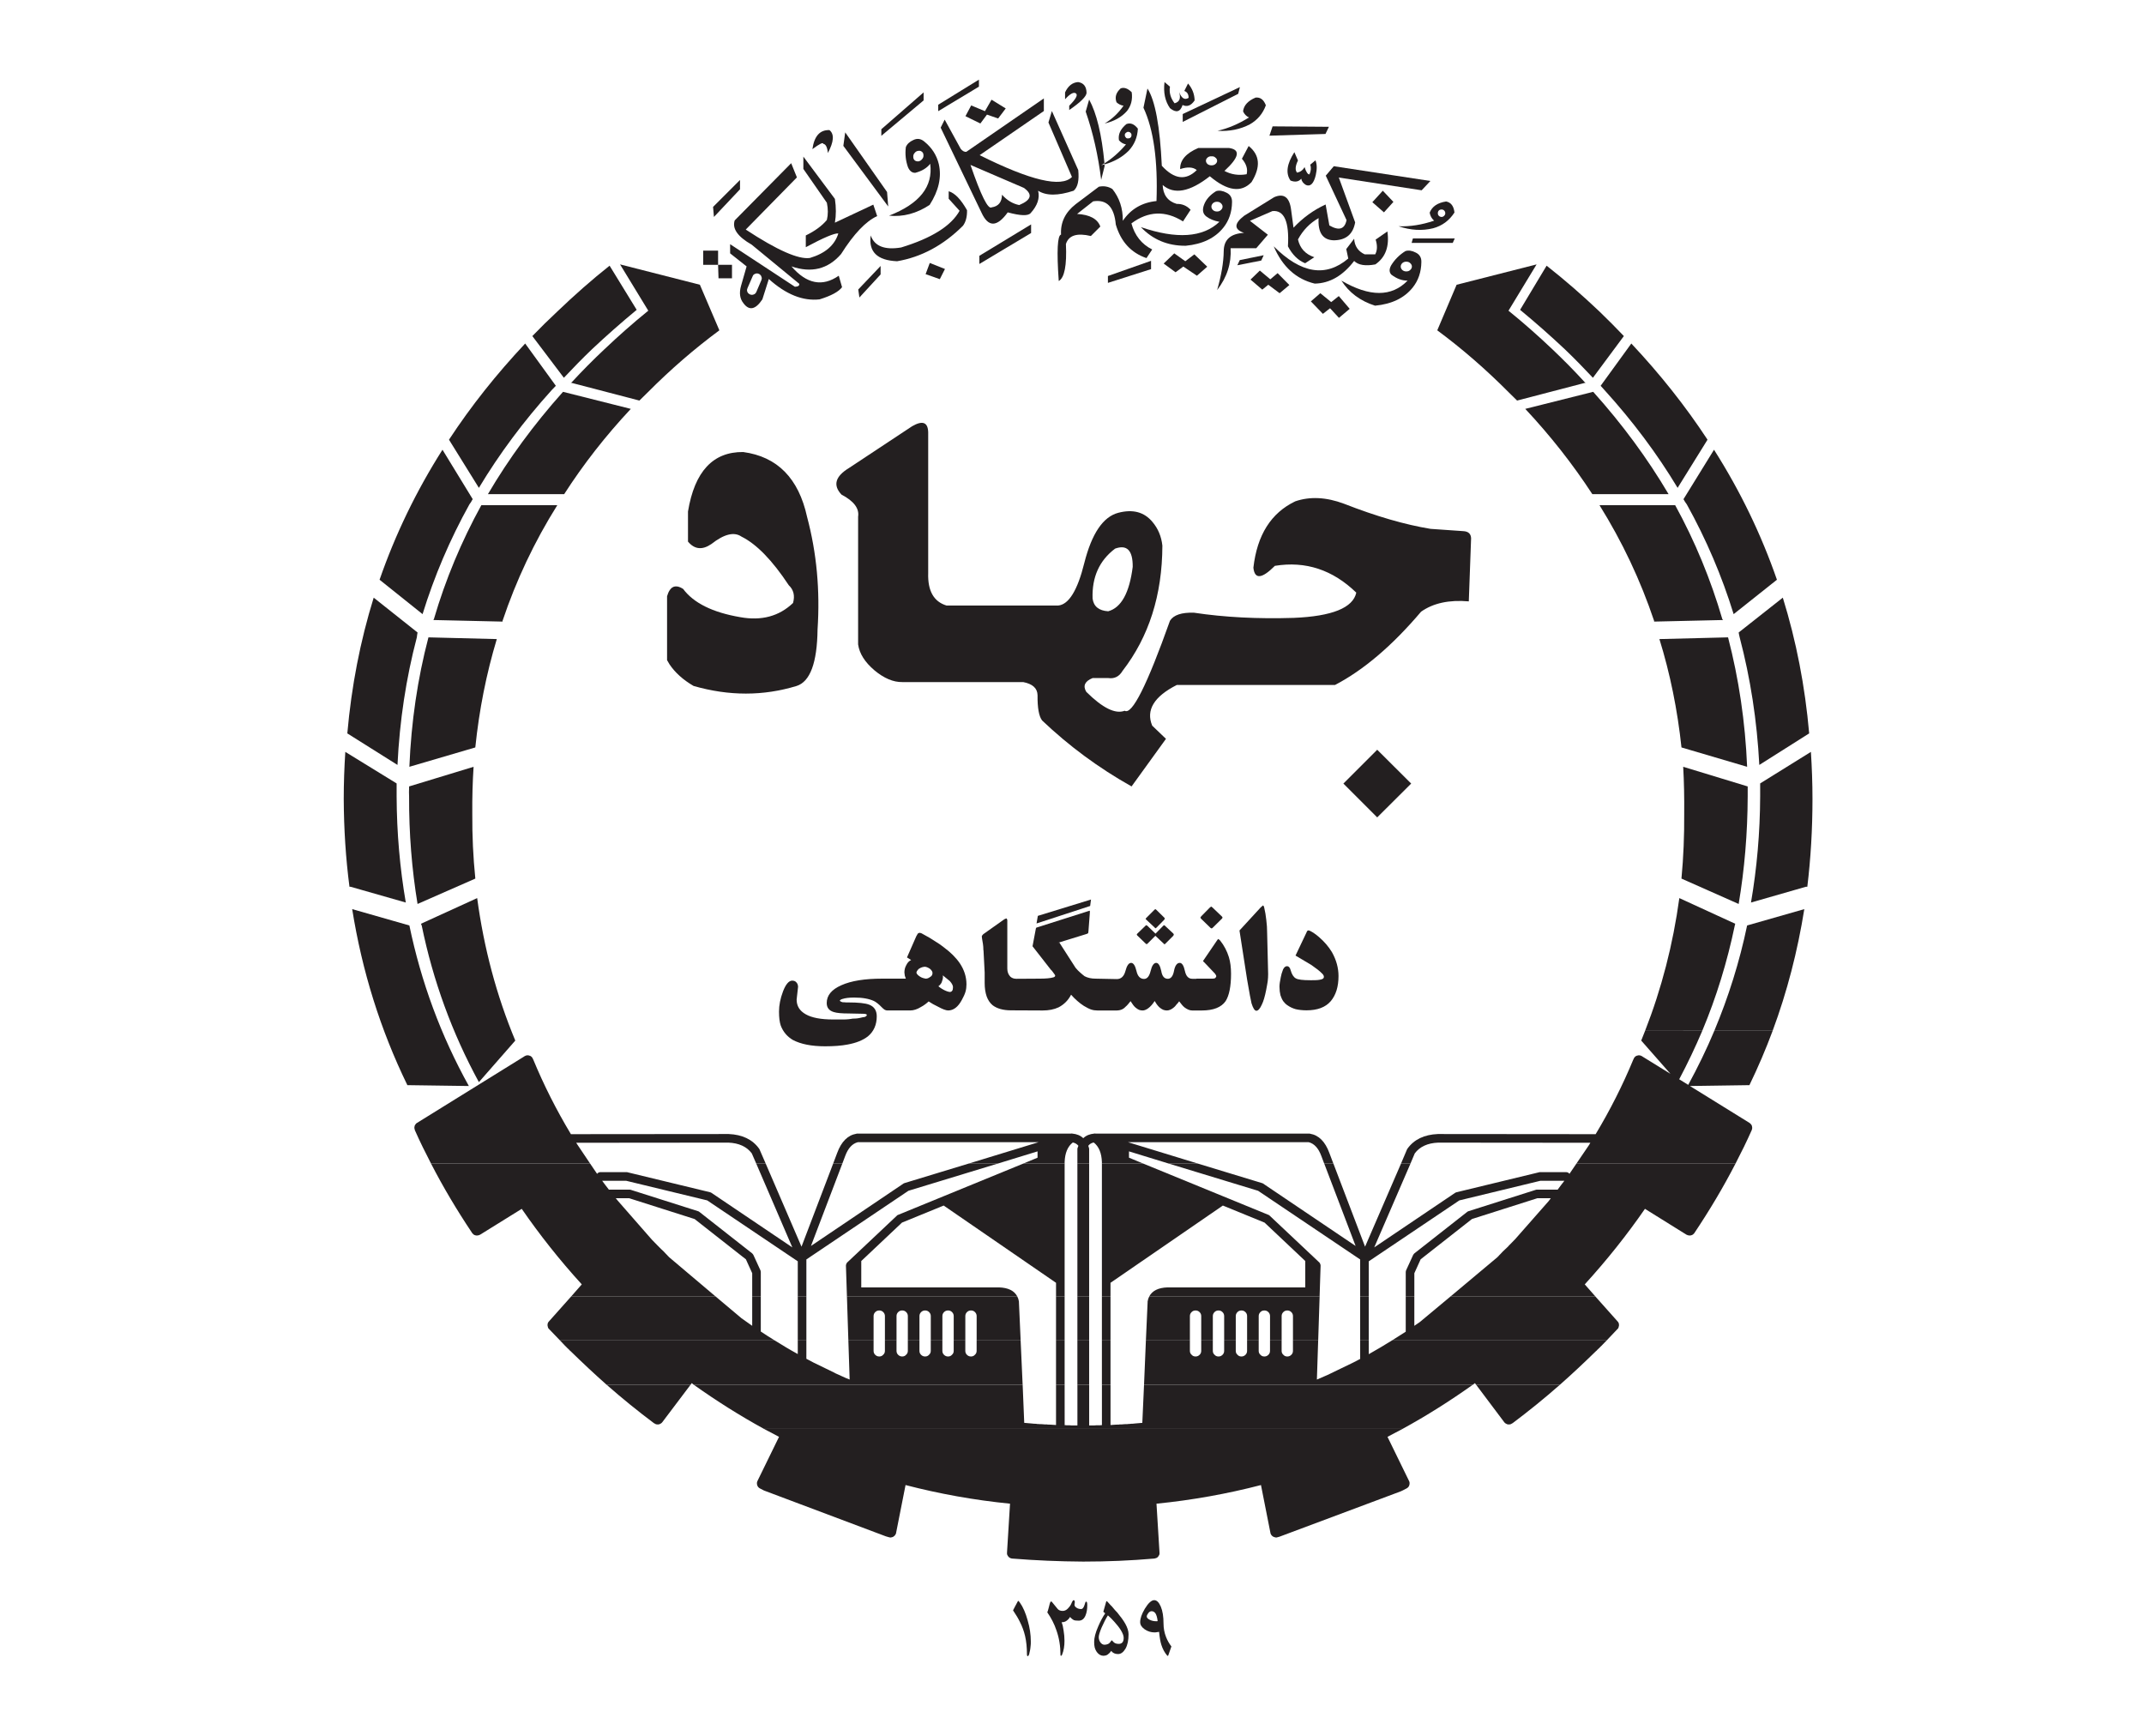 <?xml version="1.0" encoding="utf-8"?>
<!-- Generator: Adobe Illustrator 17.0.0, SVG Export Plug-In . SVG Version: 6.00 Build 0)  -->
<!DOCTYPE svg PUBLIC "-//W3C//DTD SVG 1.1//EN" "http://www.w3.org/Graphics/SVG/1.1/DTD/svg11.dtd">
<svg version="1.1" id="Layer_1" xmlns="http://www.w3.org/2000/svg" xmlns:xlink="http://www.w3.org/1999/xlink" x="0px" y="0px"
	 width="1190.551px" height="963.78px" viewBox="0 14.173 1190.551 963.78" enable-background="new 0 14.173 1190.551 963.78"
	 xml:space="preserve">
<g>
	<path fill-rule="evenodd" clip-rule="evenodd" fill="#231F20" d="M583.705,903.337c-0.159,0-0.318,0.159-0.478,0.398
		c-0.159,0.239-0.398,1.113-0.796,2.785c-0.396,1.592-0.717,2.546-0.874,2.865c2.148,3.105,3.9,6.447,5.092,10.029
		c1.513,4.298,2.229,8.834,2.229,13.608c0,0.318,0.08,0.478,0.318,0.478c0.239,0,0.398-0.159,0.557-0.556
		c0.478-1.115,0.795-2.309,1.033-3.662c0.239-1.352,0.318-2.705,0.318-4.138c0-1.83-0.159-3.739-0.478-5.57
		c-0.158-1.035-0.317-1.911-0.478-2.707c-0.237-0.715-0.396-1.432-0.635-1.989c1.033,0,1.989-0.239,2.705-0.796
		c0.717-0.478,1.433-1.194,1.99-2.148c0.715,0.876,1.432,1.432,2.068,1.75c0.637,0.239,1.592,0.318,2.785,0.318
		c1.672,0,2.946-0.955,3.742-2.944c0.637-1.513,0.954-3.422,0.954-5.731c0-0.715-0.08-1.193-0.159-1.432
		c-0.08-0.318-0.317-0.478-0.556-0.478s-0.478,0.716-0.876,2.068c-0.478,1.353-1.035,2.07-1.752,2.07
		c-1.035,0-1.989-0.239-2.705-0.796c-0.796-0.478-1.115-1.115-1.035-1.83c0.08-0.081,0.08-0.318,0.08-0.557l0.08-0.557
		c0-0.796-0.239-1.194-0.637-1.194c-0.237,0-0.556,0.318-0.874,0.955l-0.557,1.272c-0.478,0.955-1.115,1.752-1.83,2.468
		c-0.876,0.876-1.831,1.274-2.787,1.274c-1.193,0-2.148-0.318-2.785-1.035l-3.263-3.979
		C583.945,903.417,583.786,903.337,583.705,903.337z"/>
	<path fill-rule="evenodd" clip-rule="evenodd" fill="#231F20" d="M565.481,903.019c-0.159,0-0.398,0.318-0.637,0.876l-1.194,2.228
		c-0.557,1.035-0.955,1.752-1.115,2.15c1.672,2.466,2.946,4.615,3.82,6.446c1.274,2.468,2.229,5.094,2.866,7.799
		c0.717,3.103,1.035,6.447,1.035,10.107c0,0.717,0.158,1.115,0.478,1.115c0.237-0.08,0.476-0.398,0.715-0.954
		c0.159-0.557,0.318-1.194,0.398-1.752c0.159-0.557,0.239-1.194,0.318-1.83c0.08-0.559,0.159-1.115,0.159-1.513
		c0.08-0.398,0.08-1.115,0.08-2.15c0-3.74-0.557-7.64-1.75-11.699c-1.115-4.059-2.548-7.401-4.377-9.947
		C565.879,903.337,565.56,903.019,565.481,903.019z"/>
	<path fill-rule="evenodd" clip-rule="evenodd" fill="#231F20" d="M644.587,906.202c-1.035-2.387-2.229-3.581-3.661-3.581
		c-1.513,0-3.264,1.592-5.173,4.696c-0.876,1.511-1.592,2.944-1.99,4.138c-0.396,1.193-0.635,2.307-0.635,3.342
		c0,1.513,0.795,2.785,2.466,3.979c1.672,1.194,3.581,1.752,5.572,1.752c0.478,0,0.954-0.08,1.431-0.159
		c0.478-0.08,0.796-0.08,1.035-0.159c0.318,3.103,0.717,5.57,1.274,7.242c0.717,2.228,1.75,4.218,3.183,5.888
		c0.08,0.08,0.159,0.08,0.239,0.159c0.08,0.08,0.08,0.08,0.159,0.08c0.08,0,0.239-0.159,0.318-0.478l1.67-4.774
		c-1.272-1.672-2.228-3.342-2.944-5.173c-0.955-2.387-1.433-4.935-1.433-7.56C646.098,911.773,645.622,908.67,644.587,906.202z
		 M642.836,914.24l-0.398,0.08h-0.398c-1.272,0-2.466-0.239-3.581-0.796c-1.113-0.556-1.67-1.193-1.67-1.83
		c0-0.557,0.318-1.194,0.874-1.911c0.557-0.717,1.194-1.033,1.831-1.033c0.796,0,1.513,0.396,2.07,1.113
		C642.199,910.818,642.597,912.251,642.836,914.24z"/>
	<path fill-rule="evenodd" clip-rule="evenodd" fill="#231F20" d="M619.12,908.113c-0.717-0.876-1.272-1.513-1.75-2.07
		c-0.08,0-0.876-0.874-2.388-2.546c-0.239-0.239-0.398-0.318-0.478-0.318c-0.08,0-0.159,0.08-0.237,0.239l-1.592,5.65l1.035,0.876
		c-1.433,2.07-2.707,4.537-3.9,7.322c-1.513,3.424-2.229,6.288-2.229,8.516c0,1.194,0.08,2.229,0.318,3.185
		c0.239,0.874,0.637,1.67,1.115,2.387c1.035,1.433,2.309,2.148,3.74,2.148c0.717,0,1.433-0.159,2.07-0.478
		c0.715-0.476,1.511-1.193,2.228-2.228c0.876,1.194,2.15,1.752,3.82,1.752c1.592,0,2.944-1.035,4.138-3.025
		c1.115-1.989,1.672-4.696,1.672-7.958c0-1.75-0.637-3.74-1.831-5.888c-1.033-1.831-2.546-3.9-4.457-6.208
		C620.155,909.226,619.679,908.75,619.12,908.113z M615.22,911.057c1.354,1.194,2.546,2.387,3.581,3.581
		c1.513,1.672,2.705,3.183,3.581,4.616c1.035,1.672,1.592,3.103,1.592,4.298c0,1.115-0.239,1.989-0.717,2.546
		c-0.557,0.557-1.193,0.796-1.99,0.796c-0.715,0-1.352-0.08-1.909-0.318c-0.557-0.239-0.955-0.557-1.274-0.955
		c-0.396-0.478-0.635-0.715-0.715-0.715s-0.318,0.237-0.637,0.715c-0.478,0.717-0.955,1.115-1.513,1.354
		c-0.557,0.239-1.193,0.398-1.909,0.398c-0.876,0-1.672-0.478-2.309-1.353c-0.556-0.796-0.876-1.75-0.876-2.865
		c0-1.035,0.559-2.865,1.592-5.333C612.913,915.195,614.027,912.886,615.22,911.057z"/>
	<path fill-rule="evenodd" clip-rule="evenodd" fill="#231F20" d="M1006.458,457.823c0-8.834-0.318-17.589-0.876-26.184
		l-28.173,17.509c0,0.876,0,1.672,0,2.546c0,1.513,0,3.105,0,4.616c-0.078,20.294-1.83,39.951-5.092,58.972l30.48-8.753h0.796
		C1005.504,490.69,1006.458,474.455,1006.458,457.823z"/>
	<polygon fill-rule="evenodd" clip-rule="evenodd" fill="#231F20" points="736.03,88.551 737.939,84.57 706.663,84.331 
		704.913,89.505 	"/>
	<path fill-rule="evenodd" clip-rule="evenodd" fill="#231F20" d="M789.43,119.828l4.855-5.173l-53.639-8.197l-4.457,5.253
		l11.54,24.67c-1.033,5.094-4.218,6.049-9.549,2.946l-2.07-11.621c-6.764,3.103-12.654,7.403-17.826,12.893l-1.353-10.027
		c-0.874-6.925-4.059-9.232-9.39-6.925l-16.713,10.347c-5.651,4.376-5.651,7.56,0,9.47c-7.481,0.398-11.221,3.74-11.301,10.108
		c-0.08,6.366-1.353,13.608-3.661,21.646c5.492-7.083,7.958-14.802,7.481-23.238h14.247l6.446-7.481l-9.947-7.721l12.495-5.411
		c6.525-0.637,9.39,5.888,8.594,19.578c2.468,4.696,5.651,7.799,9.551,9.392l5.094-3.344c-4.935-1.67-7.958-4.933-9.073-9.868
		c2.787-5.173,6.607-9.073,11.46-11.858c-0.476,8.036,2.309,12.177,8.436,12.336c6.766-0.081,10.665-3.344,11.858-9.949
		l-9.071-24.909L789.43,119.828z"/>
	<polygon fill-rule="evenodd" clip-rule="evenodd" fill="#231F20" points="773.752,126.273 767.864,120.065 762.053,126.433 
		768.501,132.082 	"/>
	<path fill-rule="evenodd" clip-rule="evenodd" fill="#231F20" d="M763.646,155.402h-5.81c-3.661-1.672-5.65-4.616-5.888-8.675
		l-4.377,5.729l1.115,5.253c-12.495,10.584-26.264,8.357-41.385-6.764c4.855,11.38,12.495,18.224,22.761,20.691
		c8.357-0.159,15.6-4.377,21.887-12.575c2.307,2.309,6.286,2.946,11.778,1.911c5.651-3.9,7.879-9.949,6.685-18.304l-6.525,4.535
		C764.92,150.466,764.84,153.173,763.646,155.402z"/>
	<path fill-rule="evenodd" clip-rule="evenodd" fill="#231F20" d="M793.887,132.241c0.318,1.831,1.115,3.264,2.468,4.457
		c-6.766,2.309-13.371,3.342-19.737,3.103c6.605,2.229,13.051,2.627,19.18,1.115c5.014-1.353,8.993-4.296,11.858-8.753
		c-0.398-3.583-1.911-5.572-4.616-6.129C798.264,126.751,795.241,128.819,793.887,132.241z M798.424,132.561
		c0-0.557,0.159-1.115,0.557-1.513c0.398-0.398,0.955-0.557,1.511-0.557c0.559,0,1.035,0.159,1.433,0.557
		c0.4,0.396,0.637,0.955,0.637,1.513c0,0.556-0.239,1.033-0.637,1.432c-0.396,0.398-0.874,0.637-1.432,0.637
		s-1.115-0.239-1.513-0.637C798.583,133.595,798.424,133.117,798.424,132.561z"/>
	<polygon fill-rule="evenodd" clip-rule="evenodd" fill="#231F20" points="784.575,146.568 783.86,149.034 806.701,149.034 
		807.815,146.566 	"/>
	<path fill-rule="evenodd" clip-rule="evenodd" fill="#231F20" d="M780.437,153.571c-3.341,2.07-5.968,4.696-7.957,7.958
		c-1.115,2.07-1.115,3.74,0.078,5.094c3.025,2.307,6.049,3.422,9.073,3.342c-8.833,9.153-21.09,9.153-36.767,0
		c4.218,6.605,10.425,11.301,18.702,13.928c9.232-0.876,16.235-4.218,20.93-10.108c3.105-3.9,4.696-8.595,4.777-14.086
		c0.078-2.468-0.955-4.218-3.025-5.253C784.099,153.332,782.188,153.013,780.437,153.571z M780.914,159.461
		c0.876,0,1.592,0.239,2.15,0.796c0.637,0.556,0.955,1.193,0.955,1.909c0,0.717-0.318,1.353-0.955,1.911
		c-0.557,0.556-1.274,0.795-2.15,0.795c-0.874,0-1.591-0.239-2.228-0.795c-0.556-0.557-0.876-1.194-0.876-1.911
		c0-0.717,0.318-1.353,0.876-1.911C779.324,159.698,780.04,159.461,780.914,159.461z"/>
	<path fill-rule="evenodd" clip-rule="evenodd" fill="#231F20" d="M837.818,232.04c1.513,1.513,3.103,3.025,4.616,4.537
		l38.122-9.947l-0.478-0.159c-5.731-6.288-11.778-12.415-18.067-18.385c-7.879-7.481-15.997-14.643-24.351-21.409l15.598-25.705
		l-44.408,11.301l-10.743,25.307C811.876,207.767,825.086,219.227,837.818,232.04z"/>
	<polygon fill-rule="evenodd" clip-rule="evenodd" fill="#231F20" points="743.431,178.561 739.213,181.903 733.165,176.968 
		727.912,181.505 734.598,188.428 738.578,185.323 743.512,190.656 749.48,185.642 	"/>
	<path fill-rule="evenodd" clip-rule="evenodd" fill="#231F20" d="M794.365,307.807c-14.086-2.309-30.082-6.925-47.99-13.928
		c-9.947-3.74-19.02-4.138-27.138-1.353c-13.45,6.447-21.17,18.703-23.238,36.848c0.717,6.605,4.696,6.208,11.938-1.035
		c17.111-2.785,32.152,2.229,45.205,14.882c-1.831,8.436-13.45,13.132-34.7,14.008c-20.054,0.637-38.518-0.318-55.391-2.865
		c-6.923-0.239-11.38,1.272-13.371,4.457c-12.732,35.811-21.089,52.445-25.148,49.978c-5.173,1.989-12.256-1.511-21.329-10.505
		c-1.989-3.344-0.796-5.89,3.502-7.64l8.755-0.002c3.423,0.478,6.049-0.874,7.879-3.978c14.645-18.942,22.046-42.101,22.125-69.558
		c-0.557-5.094-2.387-9.471-5.492-13.132c-4.537-5.492-10.823-7.242-19.02-5.094c-8.436,2.229-14.723,11.541-18.861,27.934
		c-3.74,15.121-8.595,23.001-14.485,23.557h-61.996c-7.083-2.148-10.505-8.118-10.186-18.065v-78.153
		c-0.159-5.57-3.103-6.685-8.914-3.342l-35.017,23.16c-7.72,4.694-9.073,9.629-4.218,14.802c6.844,3.581,9.949,7.64,9.232,12.256
		v70.91c0.717,5.092,3.74,9.868,9.072,14.404c5.253,4.377,10.427,6.605,15.441,6.525h67.169c5.252,1.035,7.879,3.422,7.958,7.322
		c-0.08,7.083,0.796,11.778,2.546,14.008c14.804,14.086,31.356,26.342,49.661,36.608l19.1-26.422l-7.64-7.322
		c-3.581-8.595,0.955-16.156,13.689-22.603h87.861c15.837-8.277,31.754-21.805,47.751-40.666c6.764-4.775,15.598-6.686,26.501-5.731
		l1.274-35.017c-0.08-2.468-1.513-3.82-4.298-3.979L794.365,307.807z M615.379,353.567c-5.173-0.318-8.118-2.705-8.675-7.083
		c-0.398-11.86,3.74-21.09,12.495-27.697c6.605-2.387,9.868,0.955,9.79,10.108C627.158,343.379,622.621,351.577,615.379,353.567z"/>
	<path fill-rule="evenodd" clip-rule="evenodd" fill="#231F20" d="M868.935,208.087c5.412,5.172,10.586,10.505,15.598,15.837
		l17.191-23.16c-4.376-4.615-8.912-9.151-13.528-13.608c-9.551-9.073-19.34-17.589-29.367-25.468l-14.723,24.512
		C852.781,193.363,861.058,200.684,868.935,208.087z"/>
	<path fill-rule="evenodd" clip-rule="evenodd" fill="#231F20" d="M905.863,204.902l-17.032,23.477
		c0.717,0.796,1.433,1.592,2.15,2.389c15.678,17.269,29.206,35.335,40.588,54.276l16.554-26.66v-0.159
		C935.947,239.68,921.859,221.932,905.863,204.902z"/>
	<path fill-rule="evenodd" clip-rule="evenodd" fill="#231F20" d="M884.215,288.546h42.34
		c-11.699-19.817-25.627-38.757-41.862-56.824l-37.722,9.471C861.058,256.234,873.472,272.072,884.215,288.546z"/>
	<path fill-rule="evenodd" clip-rule="evenodd" fill="#231F20" d="M951.782,263.874l-16.95,27.457
		c0.239,0.478,0.557,0.955,0.876,1.513c0.318,0.398,0.637,0.876,0.955,1.353c10.823,19.498,19.498,39.792,26.023,60.961l24.035-19.1
		C977.967,310.829,966.347,286.796,951.782,263.874z"/>
	<path fill-rule="evenodd" clip-rule="evenodd" fill="#231F20" d="M930.216,294.675h-42.021
		c12.654,20.294,22.762,41.701,30.323,64.225v0.396l38.359-0.876l-0.476-0.478C949.953,335.898,941.278,314.808,930.216,294.675z"/>
	<polygon fill-rule="evenodd" clip-rule="evenodd" fill="#231F20" points="687.563,66.266 688.518,62.526 656.764,77.488 
		656.764,81.863 	"/>
	<path fill-rule="evenodd" clip-rule="evenodd" fill="#231F20" d="M676.103,86.8c6.605,0.398,12.575-0.796,17.906-3.581
		c4.298-2.467,7.242-5.968,8.914-10.584c-1.194-3.105-3.024-4.537-5.651-4.298c-4.216,1.75-6.605,4.298-7.003,7.64
		c0.637,1.511,1.752,2.705,3.264,3.422C687.802,82.98,681.993,85.446,676.103,86.8z"/>
	<path fill-rule="evenodd" clip-rule="evenodd" fill="#231F20" d="M622.303,63.243c-2.626,2.387-3.342,4.935-2.307,7.72
		c1.115,1.033,2.387,1.67,3.9,1.909c-2.944,4.218-6.446,7.481-10.505,9.869c5.252-1.194,9.39-3.502,12.414-6.923
		c2.309-2.946,3.185-6.368,2.627-10.427C626.284,63.241,624.214,62.526,622.303,63.243z"/>
	<path fill-rule="evenodd" clip-rule="evenodd" fill="#231F20" d="M631.854,85.605c-1.99-2.546-4.059-3.422-6.368-2.546
		c-3.342,2.785-4.694,5.731-4.138,8.993c1.035,1.193,2.309,1.989,3.901,2.307c-3.661,4.298-7.64,7.799-11.939,10.505l0.161,0.557
		c5.251-1.511,9.708-3.979,13.29-7.56C629.943,94.44,631.615,90.381,631.854,85.605z M624.612,88.788
		c0.159-0.478,0.476-0.874,0.954-1.113c0.398-0.318,0.876-0.398,1.353-0.239c0.478,0.08,0.876,0.398,1.194,0.874
		c0.239,0.398,0.239,0.876,0.159,1.353c-0.08,0.478-0.398,0.876-0.796,1.115c-0.478,0.239-0.955,0.318-1.513,0.239
		c-0.478-0.08-0.795-0.398-1.033-0.796C624.612,89.744,624.532,89.266,624.612,88.788z"/>
	<path fill-rule="evenodd" clip-rule="evenodd" fill="#231F20" d="M611.559,105.899c0.557-0.398,1.194-0.717,1.75-1.035
		c-1.511-16.076-4.376-27.855-8.514-35.415l-1.911,6.685c4.059,11.699,6.925,24.353,8.595,37.883l1.911-7.64
		c-0.08-0.318-0.08-0.637-0.08-0.955C612.754,105.579,612.117,105.74,611.559,105.899z"/>
	<path fill-rule="evenodd" clip-rule="evenodd" fill="#231F20" d="M637.185,63.322l-2.228,10.664
		c5.651,12.097,8.038,29.367,7.242,51.81c-8.038,0.796-14.325,4.457-18.702,10.982c0.08-6.923-1.909-12.813-5.81-17.667
		c-2.307-1.433-4.774-1.831-7.481-1.274l-12.891,9.708c-5.81,4.537-8.516,10.188-8.118,16.872c-1.99,0.398-2.467,8.993-1.274,25.786
		c3.185-1.831,4.536-8.675,3.979-20.533c1.513-4.855,6.129-6.288,13.849-4.457l5.251-5.253c-1.511-4.218-5.809-6.605-12.891-7.003
		l8.914-7.003c7.56-1.194,11.697,3.103,12.573,12.891c2.787,9.471,8.436,15.678,17.032,18.624l3.183-4.775
		c-5.888-2.946-9.708-7.799-11.54-14.485c9.312-6.923,18.863-7.242,28.651-1.113l4.218-6.447c-2.148-2.309-4.775-3.342-7.72-3.263
		c-5.013-1.513-7.56-5.014-7.799-10.505c6.288,5.49,15.043,3.9,26.184-4.855c9.708,8.197,17.428,9.312,23.159,3.263
		c5.173-8.357,4.696-15.041-1.592-20.055l-3.74,7.083c2.468,2.865,3.344,5.731,2.627,8.595c-4.537,0.796-8.595,0.159-12.336-1.831
		c8.197-7.56,9.073-11.778,2.626-12.734h-17.189c-6.844,2.946-10.188,6.845-10.028,11.699c4.138-1.353,7.242-1.113,9.232,0.557
		c-6.048,5.97-12.495,5.173-19.418-2.387C644.111,84.33,641.485,70.005,637.185,63.322z M670.531,105.263
		c-0.556-0.556-0.876-1.113-0.876-1.83c0.002-0.717,0.32-1.274,0.876-1.752c0.637-0.557,1.354-0.796,2.229-0.715
		c0.876-0.081,1.591,0.158,2.148,0.715c0.637,0.478,0.955,1.035,0.955,1.752c0,0.717-0.318,1.274-0.955,1.83
		c-0.556,0.478-1.272,0.717-2.148,0.717C671.885,105.979,671.168,105.74,670.531,105.263z"/>
	<path fill-rule="evenodd" clip-rule="evenodd" fill="#231F20" d="M660.027,68.494c-2.15,1.353-3.9,0.32-5.253-3.183
		c1.035,3.422,0.239,5.492-2.546,6.208c-2.229-2.946-3.103-5.97-2.548-9.232l-3.024-2.546c-0.717,5.809,0.318,10.584,3.024,14.484
		c3.423,2.785,5.731,2.15,7.005-1.75c2.466,1.193,4.696,0.398,6.685-2.548c-0.08-3.502-1.274-6.605-3.661-9.392l-2.07,4.138
		C659.23,65.231,660.027,66.505,660.027,68.494z"/>
	<polygon fill-rule="evenodd" clip-rule="evenodd" fill="#231F20" points="652.068,154.844 646.178,160.494 652.785,165.349 
		657.082,162.166 664.643,167.258 670.373,162.246 663.211,155.4 658.197,159.22 	"/>
	<polygon fill-rule="evenodd" clip-rule="evenodd" fill="#231F20" points="639.175,163.599 639.175,158.983 615.22,167.419 
		615.22,171.237 	"/>
	<path fill-rule="evenodd" clip-rule="evenodd" fill="#231F20" d="M633.524,140.281c6.607,6.923,14.883,10.425,24.91,10.345
		c9.232-0.876,16.235-4.218,20.931-10.106c3.103-3.9,4.696-8.595,4.775-14.087c0.08-2.467-0.955-4.218-3.025-5.252
		c-2.148-1.115-4.059-1.433-5.809-0.876c-3.342,2.068-5.572,4.535-6.685,7.481c-1.115,2.944-0.717,5.092,1.272,6.605
		c1.911,1.433,4.298,2.388,7.243,2.944C667.905,146.09,653.342,147.045,633.524,140.281z M675.784,126.194
		c0.876,0,1.592,0.239,2.148,0.796c0.637,0.556,0.955,1.194,0.955,1.909c0,0.717-0.318,1.353-0.955,1.911
		c-0.556,0.556-1.272,0.795-2.148,0.795s-1.592-0.239-2.229-0.795c-0.556-0.557-0.874-1.194-0.874-1.911
		c0-0.717,0.318-1.352,0.876-1.909C674.193,126.433,674.908,126.194,675.784,126.194z"/>
	<path fill-rule="evenodd" clip-rule="evenodd" fill="#231F20" d="M720.272,110.038c-1.194-1.353-1.035-3.661,0.478-6.764
		l-1.99-4.616c-4.218,6.525-4.935,11.778-2.148,15.758c2.626,1.033,4.615,0.637,5.968-1.035c0.239,1.432,1.115,2.626,2.627,3.502
		c2.466,1.035,4.298-0.796,5.411-5.412c0.796-3.422,0.717-6.207-0.159-8.277l-2.865,2.388c0.557,1.75,0.398,3.581-0.478,5.412
		c-0.874,0.078-1.83-1.274-2.705-4.059C723.535,108.605,722.103,109.64,720.272,110.038z"/>
	<polygon fill-rule="evenodd" clip-rule="evenodd" fill="#231F20" points="699.58,164.394 694.406,169.408 700.933,174.979 
		704.276,172.272 710.562,176.968 715.975,172.432 709.449,165.825 705.39,169.249 	"/>
	<polygon fill-rule="evenodd" clip-rule="evenodd" fill="#231F20" points="701.728,155.879 688.438,158.585 687.085,161.449 
		700.376,158.824 	"/>
	<polygon fill-rule="evenodd" clip-rule="evenodd" fill="#231F20" points="543.594,62.287 543.594,58.388 520.992,72.314 
		520.992,75.895 	"/>
	<polygon fill-rule="evenodd" clip-rule="evenodd" fill="#231F20" points="558.476,74.384 550.597,69.529 546.936,75.895 
		539.296,72.712 536.113,78.68 544.39,82.739 548.051,77.804 554.259,79.954 	"/>
	<path fill-rule="evenodd" clip-rule="evenodd" fill="#231F20" d="M591.424,65.47v3.82c2.866-3.183,4.935-4.218,6.127-3.183
		c1.035,0.954-0.239,3.183-3.82,6.764v2.387c6.368-4.376,9.551-7.56,9.63-9.549c-0.08-3.502-1.591-5.492-4.696-5.97
		C595.483,59.978,593.096,61.889,591.424,65.47z"/>
	<path fill-rule="evenodd" clip-rule="evenodd" fill="#231F20" d="M584.103,75.817l-1.911,6.366l13.052,30.241
		c-5.888,6.049-23,1.99-51.252-12.097l35.654-24.511v-7.005l-42.975,29.605c-1.035,0.239-2.148-0.318-3.183-1.591l-8.914-16.237
		l-2.228,4.457l22.681,47.193c3.74,8.197,8.595,8.118,14.563-0.158c7.084,1.909,11.302,2.068,12.734,0.396
		c3.74-4.138,5.173-8.277,4.138-12.414c4.457,2.865,11.064,2.865,19.737,0c2.309-1.99,3.105-5.81,2.548-11.462L584.103,75.817z
		 M556.407,122.294c-0.08,4.138-1.99,6.447-5.731,7.003c-1.989,1.353-5.888-6.446-11.778-23.557l29.606,12.734
		c5.094,3.581,4.218,6.764-2.548,9.551C562.375,127.308,559.192,125.398,556.407,122.294z"/>
	<polygon fill-rule="evenodd" clip-rule="evenodd" fill="#231F20" points="512.875,65.47 489.397,85.924 489.397,89.584 
		512.875,69.927 	"/>
	<path fill-rule="evenodd" clip-rule="evenodd" fill="#231F20" d="M521.311,105.263c-1.194-4.933-3.82-9.071-8.038-12.493
		c-1.911-1.592-3.9-1.911-6.049-0.876c-2.148,0.954-3.581,2.307-4.218,3.979c-0.478,3.9-0.08,7.56,1.194,11.142
		c0.955,2.148,2.307,3.183,4.059,3.103c3.661-0.955,6.446-2.626,8.277-5.014c1.67,12.654-5.89,22.205-22.84,28.81
		c7.72,0.796,15.28-1.193,22.522-5.968C521.231,120.144,522.983,112.586,521.311,105.263z M512.795,100.33
		c0.08,0.795-0.159,1.511-0.717,2.148c-0.557,0.717-1.194,1.115-1.99,1.274c-0.795,0.078-1.511-0.08-2.068-0.478
		c-0.557-0.478-0.876-1.115-0.876-1.911c-0.08-0.876,0.159-1.591,0.717-2.228c0.557-0.717,1.194-1.115,1.99-1.194
		c0.795-0.159,1.511,0,2.068,0.478C512.477,98.817,512.795,99.454,512.795,100.33z"/>
	<path fill-rule="evenodd" clip-rule="evenodd" fill="#231F20" d="M526.801,120.385v4.137l6.049,6.685
		c-4.696,8.436-15.519,15.202-32.471,20.374c-9.153,1.513-14.802-0.715-16.872-6.685c-1.272,9.073,3.581,13.847,14.645,14.325
		c13.449-2.307,25.705-8.833,36.608-19.737c1.513-2.068,2.309-4.933,2.229-8.594C533.567,124.84,530.223,121.339,526.801,120.385z"
		/>
	<polygon fill-rule="evenodd" clip-rule="evenodd" fill="#231F20" points="493.217,128.819 492.581,120.781 469.342,87.675 
		468.307,95.156 	"/>
	<polygon fill-rule="evenodd" clip-rule="evenodd" fill="#231F20" points="488.999,166.543 488.999,161.848 476.584,174.9 
		477.221,179.355 	"/>
	<polygon fill-rule="evenodd" clip-rule="evenodd" fill="#231F20" points="524.733,163.519 516.297,160.177 513.988,166.384 
		521.868,169.169 	"/>
	<path fill-rule="evenodd" clip-rule="evenodd" fill="#231F20" d="M487.089,134.152l-2.148-6.366l-21.329,10.027
		c0.717-4.138,0.717-8.516,0-13.212l-17.508-23.477v6.844l13.052,18.782c0.715,3.422,0.715,6.607,0,9.551
		c-2.707,3.263-6.607,6.127-11.699,8.595v6.525c9.947-5.333,15.997-7.879,18.065-7.64c-1.989,6.525-7.242,11.062-15.758,13.61
		c-6.286,0.954-18.224-4.298-35.654-15.758l28.412-28.969l-3.183-7.88l-31.356,31.754c-1.513,4.537,1.67,9.073,9.39,13.45
		l26.423,21.727c0.239,1.033-0.557,1.591-2.388,1.67l-35.972-23.637v5.094l9.153,7.242l-3.103,10.823
		c-1.115,3.979-0.637,7.162,1.353,9.629c3.183,4.298,6.685,3.583,10.505-2.148l3.581-11.301
		c9.551,8.595,18.941,12.336,28.173,11.301c6.446-1.99,10.586-4.218,12.495-6.764l-1.831-6.368
		c-9.071,6.286-17.826,4.616-26.262-5.173c11.062,3.82,20.294,1.513,27.536-6.844C474.118,144.018,480.804,137.014,487.089,134.152z
		 M421.353,166.225h0.08c0.398,0.239,0.796,0.478,1.033,0.876c0.161,0.159,0.239,0.398,0.318,0.637
		c0.159,0.318,0.239,0.715,0.239,1.113c-0.08,0.239-0.158,0.557-0.239,0.876l-2.785,6.527c-0.318,0.715-0.796,1.193-1.513,1.432
		c-0.635,0.239-1.272,0.239-1.909,0l-0.159-0.08c-0.717-0.318-1.194-0.796-1.431-1.433c-0.159-0.398-0.239-0.796-0.159-1.194
		c0.078-0.237,0.159-0.556,0.239-0.795l2.865-6.607c0.239-0.717,0.717-1.115,1.353-1.352
		C419.999,165.906,420.636,165.906,421.353,166.225z"/>
	<polygon fill-rule="evenodd" clip-rule="evenodd" fill="#231F20" points="572.563,143.544 572.563,138.768 543.833,156.196 
		543.833,160.733 	"/>
	<path fill-rule="evenodd" clip-rule="evenodd" fill="#231F20" d="M605.193,520.694v-0.717l-0.159-0.159l-29.527,9.392
		c-0.08,0-0.08,0.08-0.159,0.239c-0.08,0.08-0.159,0.239-0.159,0.396l-1.83,9.71l10.186,13.052c0.159,0.08,0.478,0.396,0.876,0.954
		c0.239,0.398,0.557,0.796,0.876,1.194c0.398,0.478,0.637,0.876,0.637,1.194c-0.08,0.396-0.398,0.717-1.035,0.876
		c-1.591,0.476-4.138,0.715-7.56,0.715l-12.973,0.08c-1.352,0-2.467-0.398-3.342-1.193c-1.115-1.194-1.67-2.627-1.67-4.457v-26.98
		c-0.159-0.556-0.318-0.874-0.557-0.874c-0.478,0.078-1.035,0.398-1.592,0.796l-11.221,7.957c-0.557,0.557-0.796,0.955-0.796,1.274
		l0.159,1.274c0.159,0.796,0.318,1.75,0.478,2.865c0.159,1.035,0.239,2.15,0.239,3.183c0,0.159,0,0.318,0.08,0.478l0.637,12.177
		c0,0.398,0,1.274,0,2.626c0,1.274,0,2.309,0,3.185c0,2.944,0.398,5.411,1.115,7.481c0.717,1.989,1.83,3.661,3.263,4.855
		c2.466,1.909,5.888,2.865,10.266,2.865l17.589,0.08c3.342,0,6.287-0.557,8.834-1.752c3.024-1.591,5.331-3.9,6.923-7.003
		c1.035,1.194,2.228,2.387,3.422,3.422c1.194,1.035,2.387,1.99,3.661,2.785c1.513,0.876,2.787,1.592,3.979,1.99
		c1.194,0.398,2.309,0.557,3.503,0.557h10.903c0.876,0,1.591-0.159,2.307-0.398c0.478-0.159,0.876-0.398,1.274-0.637
		s0.796-0.637,1.194-1.035c0.398-0.318,0.876-0.796,1.352-1.352c0.478-0.557,0.955-1.194,1.433-1.752
		c1.035,1.67,1.911,2.865,2.785,3.581c0.717,0.557,1.353,1.035,1.99,1.274c0.637,0.239,1.353,0.318,2.148,0.318
		c0.876-0.08,1.911-0.478,2.946-1.274c1.193-0.876,2.387-2.229,3.502-3.979c0.717,1.274,1.511,2.387,2.546,3.422
		c0.717,0.637,1.433,1.115,2.15,1.433c0.637,0.239,1.352,0.398,2.068,0.398c1.354,0,2.705-0.637,4.059-1.831
		c0.398-0.318,0.796-0.796,1.194-1.352c0.239-0.239,0.478-0.557,0.876-0.955c0.318-0.398,0.556-0.717,0.715-0.955
		c0.557,0.717,1.035,1.353,1.513,1.911c0.478,0.556,0.955,1.113,1.513,1.511c1.511,1.115,2.865,1.672,4.218,1.672h5.333
		c6.446,0,10.823-1.752,13.21-5.173c1.99-3.103,3.024-8.197,3.024-15.2c0.002-3.502-0.396-6.605-1.193-9.232
		c-1.035-3.342-2.627-6.446-4.855-9.232c-0.08-0.078-0.318-0.317-0.716-0.635l-0.239-0.239c-0.237,0.078-0.556,0.398-0.874,0.954
		l-7.64,11.223c0.08,0.078,0.08,0.158,0.08,0.317l0.398,0.318l6.127,6.447c0.479,0.635,0.717,1.113,0.717,1.511
		c-0.158,0.478-0.396,0.796-0.635,0.955c-0.318,0.239-0.876,0.318-1.672,0.318h-8.755v0.08H662.1c-2.148,0-3.502-1.433-4.138-4.377
		c-0.635-2.946-1.591-4.457-2.865-4.457c-1.513,0-2.626,1.511-3.183,4.457c-0.557,2.944-1.752,4.377-3.422,4.377
		c-1.99,0-3.183-1.433-3.661-4.377c-0.637-2.946-1.592-4.457-2.787-4.457c-1.352,0-2.387,1.511-3.103,4.457
		c-0.717,2.944-1.909,4.457-3.661,4.457c-2.148,0-3.581-1.513-4.218-4.457c-0.717-2.946-1.672-4.457-2.944-4.457
		c-1.354,0-2.387,1.511-3.183,4.537c-0.796,2.944-2.388,4.457-4.775,4.457l-11.858-0.239c-2.387,0-4.377-0.478-6.049-1.354
		c-0.715-0.557-1.511-1.194-2.387-1.989c-0.874-0.717-1.75-1.672-2.626-2.707l-8.993-14.008l-1.033,0.239l16.234-5.013l0.798-0.398
		l0.158-1.035l0.796-10.586L605.193,520.694z"/>
	<polygon fill-rule="evenodd" clip-rule="evenodd" fill="#231F20" points="605.828,513.612 576.304,522.683 575.587,526.901 
		605.352,517.191 	"/>
	<path fill-rule="evenodd" clip-rule="evenodd" fill="#231F20" d="M503.642,545.764l2.309,1.431
		c-1.194,0.557-2.07,1.513-2.707,2.866c-0.717,1.272-1.035,2.626-1.035,4.059l0.239,1.83l0.557,1.592h-13.13
		c-9.63,0-17.191,1.193-22.683,3.661c-5.411,2.387-8.118,5.65-8.118,9.868c0,2.546,1.274,4.218,3.9,5.014
		c1.672,0.557,4.537,0.796,8.595,0.796l7.642,0.159c1.431,0,2.148,0.239,2.148,0.715c-0.08,0.08-0.08,0.159-0.08,0.239
		c-0.159,0.239-0.318,0.398-0.557,0.557c-0.318,0.239-0.796,0.398-1.511,0.398c-1.274,0.318-2.309,0.557-3.025,0.637
		c-0.717,0.08-1.591,0.159-2.705,0.159c-0.557,0.08-1.274,0.239-2.148,0.318c-0.876,0.08-1.831,0.159-2.707,0.159
		c-0.158,0-0.398,0-0.795,0c-0.318,0-0.557,0-0.796,0h-4.377c-6.764,0-11.858-0.955-15.2-2.866
		c-3.422-1.909-5.094-4.615-5.094-8.197l0.796-7.083c0-0.398-0.08-0.795-0.239-1.352c-0.239-0.557-0.478-0.876-0.637-1.035
		c-0.557-0.717-1.353-1.035-2.387-1.035c-1.831,0-3.581,1.99-5.094,5.97c-1.511,3.979-2.228,7.72-2.228,11.221
		c0,3.263,0.318,5.809,0.955,7.72c1.352,3.581,3.659,6.207,6.764,8.038c4.377,2.307,10.345,3.502,17.906,3.502
		c4.855,0,8.993-0.318,12.336-0.955c4.855-0.874,8.595-2.387,11.38-4.537c3.264-2.705,4.935-6.446,4.935-11.142
		c0-3.183-1.353-5.333-4.138-6.446c-2.228-0.876-6.127-1.274-11.778-1.274c-1.033,0-1.67,0-2.068-0.08c-0.478,0-0.876,0-1.194-0.08
		c-0.557-0.159-0.955-0.398-1.353-0.717c0.08-0.398,0.557-0.795,1.433-1.033c1.672-0.557,3.82-0.796,6.525-0.796
		c2.388,0,4.457,0.159,6.208,0.478c1.83,0.318,3.342,0.796,4.615,1.352c0.24,0.08,0.559,0.318,1.035,0.557
		c0.398,0.239,0.796,0.557,1.194,0.876c0.398,0.318,0.717,0.637,1.115,0.955c0.318,0.318,0.717,0.717,1.115,1.113
		c0.635,0.637,1.193,1.115,1.67,1.433c0.478,0.239,0.955,0.398,1.353,0.398h12.893c1.83,0,3.82-0.637,5.888-1.909
		c0.876-0.478,1.672-0.955,2.388-1.513s1.352-1.035,1.909-1.592c1.513,1.035,3.263,1.99,5.094,2.866
		c2.626,1.432,4.537,2.148,5.729,2.148c3.025,0,5.572-1.99,7.64-5.888c0.876-1.592,1.592-3.105,1.99-4.457
		c0.398-1.353,0.557-2.787,0.557-4.138c0-4.218-1.274-8.118-3.74-11.78c-1.035-1.511-2.307-3.024-3.82-4.535
		c-1.354-1.353-3.103-2.865-5.253-4.457c-1.193-0.955-2.785-2.07-4.774-3.263c-1.911-1.274-3.901-2.468-6.049-3.581l-1.274-0.717
		l-1.033-0.318c-0.159,0-0.318,0.08-0.557,0.159c-0.239,0.08-0.398,0.159-0.478,0.239l-0.876,1.511L503.642,545.764z
		 M510.169,552.13c1.193-0.796,2.387-1.193,3.581-1.193c0.954,0.158,1.83,0.556,2.705,1.193c0.478,0.398,0.796,0.796,1.035,1.194
		c0.239,0.318,0.318,0.717,0.318,1.115c0,0.476-0.08,0.874-0.318,1.272c-0.239,0.398-0.637,0.717-1.194,1.035
		c-0.717,0.557-1.511,0.796-2.307,0.796c-0.398-0.08-0.796-0.159-1.354-0.318s-1.115-0.398-1.752-0.796
		c-1.352-0.876-1.989-1.67-1.989-2.307C508.975,553.563,509.453,552.847,510.169,552.13z M523.618,556.587l-0.08-0.876l3.9,3.183
		c1.194,1.353,1.752,2.468,1.752,3.342c0,0.955-0.159,1.672-0.478,2.07c-0.318,0.398-0.717,0.637-1.274,0.637
		c-0.795-0.08-1.83-0.398-3.103-1.035c-0.717-0.398-1.352-0.717-1.909-1.115c-0.398-0.237-0.796-0.635-1.353-1.033
		c0.398-0.239,0.717-0.557,1.035-0.955c0.318-0.318,0.557-0.717,0.796-1.194C523.381,558.417,523.618,557.383,523.618,556.587z"/>
	<path fill-rule="evenodd" clip-rule="evenodd" fill="#231F20" d="M678.888,523.639l-0.318-0.557l-5.331-5.092l-0.637-0.478
		l-0.717,0.476l-4.853,4.935l-0.478,0.717l0.398,0.637l5.253,5.094l0.637,0.317c0.159-0.08,0.318-0.159,0.476-0.318l5.253-5.173
		L678.888,523.639z"/>
	<path fill-rule="evenodd" clip-rule="evenodd" fill="#231F20" d="M701.172,517.034c-0.08,0.08-0.239,0.239-0.478,0.398
		c-0.239,0.159-0.478,0.398-0.717,0.637l-11.699,12.732l4.218,27.14c1.274,7.401,2.07,11.778,2.466,13.29
		c0.876,2.785,1.752,4.138,2.707,4.138s1.989-1.115,3.024-3.422c0.876-1.752,1.672-4.457,2.387-8.038
		c0.398-1.911,0.637-3.581,0.876-4.935c0.159-1.352,0.239-2.626,0.239-3.979l-0.557-22.681c0-2.546-0.158-5.014-0.476-7.401
		c-0.159-1.194-0.318-2.387-0.478-3.502c-0.239-1.115-0.478-2.309-0.717-3.502c-0.08-0.398-0.318-0.796-0.557-1.035L701.172,517.034
		z"/>
	<path fill-rule="evenodd" clip-rule="evenodd" fill="#231F20" d="M732.449,534.463c-1.831-1.592-3.502-2.707-4.935-3.424
		l-0.955-0.318l-0.478,0.239c-0.239,0.08-0.398,0.398-0.556,0.876l-6.129,12.893l8.834,5.251c2.626,1.831,4.616,3.344,5.81,4.616
		c0.717,0.637,1.113,1.274,1.113,1.99c0,0.717-0.557,1.193-1.67,1.432c-0.557,0.159-1.194,0.239-1.99,0.318
		c-0.795,0.08-1.83,0.08-3.024,0.08h-0.954c-4.06,0-6.766-0.317-7.958-1.033c-1.274-0.717-2.229-2.229-2.866-4.537
		c-0.398-1.513-1.113-2.229-1.989-2.229c-0.876,0-1.672,0.637-2.229,1.831c-0.237,0.557-0.476,1.274-0.795,2.307
		c-0.08,0.159-0.239,0.876-0.478,2.07c-0.478,2.228-0.717,3.979-0.717,5.172l0.159,2.627l0.398,2.148
		c0.398,1.194,0.876,2.309,1.513,3.263c0.717,0.955,1.511,1.752,2.387,2.309c1.353,0.955,2.865,1.67,4.537,2.148
		c1.752,0.398,3.74,0.637,6.048,0.637c6.049,0,10.506-1.67,13.45-5.094c2.866-3.422,4.298-8.038,4.298-13.927
		c0-4.457-1.194-8.914-3.661-13.291C737.783,539.794,735.395,537.009,732.449,534.463z"/>
	<path fill-rule="evenodd" clip-rule="evenodd" fill="#231F20" d="M641.562,518.943l-0.478,0.318l-4.535,4.537l-0.398,0.478
		l0.239,0.398l5.253,4.933l0.557-0.398l4.218-4.298c0.078,0,0.159-0.239,0.396-0.715l-0.158-0.398l-4.616-4.537L641.562,518.943z"/>
	<polygon fill-rule="evenodd" clip-rule="evenodd" fill="#231F20" points="637.027,528.096 636.549,527.857 636.151,528.096 
		631.535,532.553 631.217,533.03 631.455,533.508 636.151,538.043 636.708,538.441 637.266,538.043 641.564,533.745 
		646.657,538.521 647.215,538.043 651.512,533.745 651.831,533.108 651.592,532.551 646.817,528.094 646.498,527.855 
		646.02,528.094 641.645,532.551 	"/>
	<path fill-rule="evenodd" clip-rule="evenodd" fill="#231F20" d="M989.984,346.007l-24.512,19.339
		c0.159,0.874,0.318,1.83,0.557,2.705c5.97,22.681,9.63,46.24,10.904,70.83l27.694-17.508
		C1002.32,395.189,997.465,370.119,989.984,346.007z"/>
	<path fill-rule="evenodd" clip-rule="evenodd" fill="#231F20" d="M933.717,429.172l36.45,10.743
		c-1.035-24.91-4.616-48.864-10.586-71.865l-38.12,0.955C927.431,388.265,931.49,408.321,933.717,429.172z"/>
	<path fill-rule="evenodd" clip-rule="evenodd" fill="#231F20" d="M970.486,451.696c0-0.32,0-0.637,0-0.876l-35.813-10.904
		c0.478,8.516,0.637,17.191,0.557,26.025c0.08,12.177-0.398,24.194-1.513,35.893v0.159c10.586,4.694,21.17,9.39,31.754,14.086
		c3.264-19.339,4.935-39.235,5.014-59.768C970.486,454.798,970.486,453.207,970.486,451.696z"/>
	<polygon fill-rule="evenodd" clip-rule="evenodd" fill="#231F20" points="764.759,430.446 745.977,449.228 764.76,468.009 
		783.621,449.228 	"/>
	<polygon fill-rule="evenodd" clip-rule="evenodd" fill="#231F20" points="410.926,119.27 410.926,114.097 395.965,129.058 
		396.442,134.63 	"/>
	<rect x="390.474" y="153.332" fill-rule="evenodd" clip-rule="evenodd" fill="#231F20" width="8.275" height="7.879"/>
	<polygon fill-rule="evenodd" clip-rule="evenodd" fill="#231F20" points="398.749,161.211 398.988,168.691 406.471,168.691 
		406.471,161.211 	"/>
	<path fill-rule="evenodd" clip-rule="evenodd" fill="#231F20" d="M457.166,94.041c1.352,0.159,2.228,1.831,2.546,5.094
		c3.342-6.288,3.661-10.506,0.876-12.734c-5.333-0.159-8.436,3.342-9.471,10.584C455.096,94.041,457.086,93.008,457.166,94.041z"/>
	<path fill-rule="evenodd" clip-rule="evenodd" fill="#231F20" d="M335.639,208.087c-6.366,5.968-12.415,12.097-18.224,18.383
		l-0.478,0.159l38.12,9.947c1.513-1.511,3.025-3.024,4.616-4.537c12.734-12.812,26.025-24.273,39.792-34.46l-10.823-25.308
		l-44.329-11.301l15.678,25.707C351.636,193.442,343.518,200.605,335.639,208.087z"/>
	<path fill-rule="evenodd" clip-rule="evenodd" fill="#231F20" d="M308.66,228.38l-17.031-23.477
		c-15.996,17.032-30.083,34.778-42.259,53.322l0,0.159l16.554,26.66c11.38-18.942,24.83-37.007,40.429-54.278
		C307.068,229.97,307.864,229.176,308.66,228.38z"/>
	<path fill-rule="evenodd" clip-rule="evenodd" fill="#231F20" d="M313.117,223.924c5.014-5.333,10.186-10.665,15.598-15.837
		c7.879-7.403,16.156-14.724,24.831-21.887l-15.041-24.512c-9.949,7.879-19.578,16.395-29.049,25.468
		c-4.775,4.455-9.392,8.993-13.847,13.608L313.117,223.924z"/>
	<path fill-rule="evenodd" clip-rule="evenodd" fill="#231F20" d="M262.501,291.332l-16.792-27.458
		c-14.564,22.922-26.183,46.956-34.938,72.183l23.876,19.1c6.526-21.168,15.2-41.463,26.024-60.961
		c0.318-0.478,0.636-0.955,0.955-1.353C261.865,292.286,262.183,291.809,262.501,291.332z"/>
	<path fill-rule="evenodd" clip-rule="evenodd" fill="#231F20" d="M309.457,294.675h-42.18
		c-11.062,20.133-19.896,41.224-26.342,63.27l-0.319,0.478l38.439,0.874v-0.398C286.615,336.376,296.723,314.967,309.457,294.675z"
		/>
	<path fill-rule="evenodd" clip-rule="evenodd" fill="#231F20" d="M312.64,231.724c-16.156,18.065-30.083,37.006-41.702,56.822
		h42.339c10.584-16.474,22.92-32.312,37.007-47.353L312.64,231.724z"/>
	<path fill-rule="evenodd" clip-rule="evenodd" fill="#231F20" d="M382.038,298.176v16.713c3.661,4.376,7.958,4.774,12.971,1.352
		c7.083-5.57,12.654-6.923,16.713-4.138c8.357,4.138,17.111,13.132,26.264,26.98c2.705,2.546,3.502,5.809,2.387,9.868
		c-7.72,7.401-17.509,10.027-29.367,7.879c-15.36-2.627-25.864-7.879-31.675-15.678c-3.342-2.15-5.888-1.83-7.56,0.876
		c-0.557,0.874-0.955,1.909-1.352,3.183v35.495c0.398,0.717,0.874,1.513,1.352,2.307c3.025,4.537,7.481,8.595,13.371,12.017
		c19.657,5.651,38.678,5.651,57.222,0c7.481-2.387,11.38-12.812,11.619-31.356c1.432-21.727-0.478-42.498-5.81-62.473
		c-4.696-21.488-16.554-33.506-35.495-36.052C395.885,264.989,385.699,275.971,382.038,298.176z"/>
	<path fill-rule="evenodd" clip-rule="evenodd" fill="#231F20" d="M191.751,431.639c-0.557,8.595-0.876,17.35-0.876,26.184
		c0.08,16.633,1.114,32.869,3.184,48.706h0.637l30.64,8.753c-3.263-19.02-5.014-38.678-5.093-58.972c0-1.513,0-3.103,0-4.616
		c0-0.876,0-1.67,0-2.546L191.751,431.639z"/>
	<path fill-rule="evenodd" clip-rule="evenodd" fill="#231F20" d="M207.509,346.007c-7.481,24.114-12.336,49.182-14.644,75.366
		l27.855,17.508c1.194-24.592,4.775-48.149,10.744-70.83c0.079-0.876,0.239-1.83,0.398-2.705L207.509,346.007z"/>
	<path fill-rule="evenodd" clip-rule="evenodd" fill="#231F20" d="M275.871,369.006l-37.962-0.955
		c-6.048,23-9.55,46.955-10.585,71.865l36.609-10.745C266.083,408.319,270.062,388.265,275.871,369.006z"/>
	<path fill-rule="evenodd" clip-rule="evenodd" fill="#231F20" d="M262.263,465.941c-0.079-8.834,0.159-17.509,0.716-26.025
		l-35.813,10.904c0,0.239,0,0.556,0,0.874c-0.08,1.513-0.08,3.105,0,4.616c-0.08,20.533,1.512,40.429,4.695,59.768
		c10.665-4.696,21.329-9.392,32.073-14.086v-0.159C262.74,490.135,262.183,478.117,262.263,465.941z"/>
	<path fill-rule="evenodd" clip-rule="evenodd" fill="#231F20" d="M264.969,512.816l-31.197,14.245
		c0.079,0.318,0.239,0.637,0.398,0.955c6.287,30.64,16.872,59.688,31.754,86.986l20.214-23.079
		C275.713,566.932,268.709,540.591,264.969,512.816z"/>
	<path fill-rule="evenodd" clip-rule="evenodd" fill="#231F20" d="M226.211,616.674l34.142,0.478
		c-15.519-27.934-26.502-57.7-33.028-89.135l-31.754-9.073C201.062,553.404,211.249,585.954,226.211,616.674z"/>
	<path fill-rule="evenodd" clip-rule="evenodd" fill="#231F20" d="M1001.922,518.943l-31.754,9.073
		c-4.218,20.215-10.347,39.713-18.226,58.496l32.391-0.002C992.371,564.864,998.181,542.342,1001.922,518.943z"/>
	<path fill-rule="evenodd" clip-rule="evenodd" fill="#231F20" d="M963.322,528.016c0.081-0.318,0.161-0.637,0.239-0.955
		l-31.038-14.245c-3.502,25.705-9.868,50.297-19.02,73.696l31.754-0.002C953.137,567.729,959.105,548.231,963.322,528.016z"/>
	<path fill-rule="evenodd" clip-rule="evenodd" fill="#231F20" d="M911.275,600.359c-0.318-0.159-0.637-0.239-0.955-0.239
		c-0.318-0.08-0.637,0-0.955,0.08l-0.08,0.08c-0.159,0-0.317,0-0.478,0.08c-0.635,0.239-1.113,0.717-1.432,1.274l-0.159,0.239
		c0,0.078,0,0.158-0.08,0.239v0.078c-0.08,0.08-0.08,0.159-0.159,0.239c-5.888,14.247-12.893,28.093-20.931,41.464l-87.621-0.08
		c-7.56,0.318-13.212,3.024-16.872,8.118c-0.08,0.08-0.159,0.239-0.239,0.398l-3.342,7.879h5.253l2.387-5.651
		c2.787-3.74,7.164-5.729,12.973-5.968l84.519,0.078c-0.239,0.398-0.398,0.717-0.637,1.115l-7.083,10.427h88.339
		c3.183-6.129,6.207-12.256,8.993-18.544c0.08-0.239,0.159-0.557,0.239-0.796c0-0.08,0-0.08,0-0.159c0.08-0.398,0-0.715-0.08-1.113
		c-0.08-0.159-0.08-0.318-0.08-0.398c-0.08-0.159-0.159-0.318-0.239-0.478l-0.08-0.08c-0.239-0.398-0.637-0.796-1.035-1.035
		l-33.026-20.453l33.028-0.478c4.775-9.868,9.071-19.896,12.891-30.162h-32.39c-4.298,10.266-9.153,20.215-14.485,30.003
		l-5.013-3.103c4.696-8.834,8.912-17.748,12.813-26.899h-31.754c-0.717,1.83-1.433,3.581-2.15,5.411l16.235,18.465l-15.598-9.63
		l-0.078-0.08l-0.159-0.08c-0.08-0.08-0.239-0.159-0.398-0.159l-0.08-0.08L911.275,600.359z"/>
	<path fill-rule="evenodd" clip-rule="evenodd" fill="#231F20" d="M727.514,643.652c-0.159-0.08-0.318-0.08-0.478-0.08h-118.74
		c-0.239-0.08-0.398-0.08-0.637,0h-0.08c-2.467,0.239-4.457,1.035-6.049,2.546c-1.591-1.511-3.581-2.307-6.048-2.546h-0.08
		c-0.239-0.08-0.398-0.08-0.637,0h-118.74c-0.159,0-0.318,0-0.478,0.08c-4.774,0.796-8.355,4.377-10.664,10.664l-2.228,5.89h5.092
		l1.592-4.218c1.592-4.298,3.9-6.844,7.003-7.64h100.356l-38.757,11.858H554.1l22.046-6.766v3.502l-7.879,3.264h22.92v-0.796
		c0.159-5.014,1.67-8.675,4.536-10.904c1.272,0.239,2.307,0.876,3.103,1.831c-0.159,0.398-0.318,0.876-0.478,1.274
		c-0.08,0.237-0.08,0.398-0.08,0.635v7.96h6.525v-7.96c0.002-0.239,0.002-0.398-0.078-0.635c-0.159-0.4-0.318-0.876-0.398-1.274
		c0.717-0.955,1.75-1.592,3.024-1.831c2.865,2.229,4.377,5.89,4.536,10.903v0.796h22.92l-7.879-3.263v-3.502l22.046,6.764h16.156
		l-38.757-11.858h100.356c3.103,0.796,5.411,3.342,7.003,7.64l1.592,4.218h5.094l-2.229-5.89
		C735.874,648.028,732.293,644.447,727.514,643.652z"/>
	<path fill-rule="evenodd" clip-rule="evenodd" fill="#231F20" d="M701.172,671.189c-0.239-0.08-0.478-0.159-0.717-0.239
		l-35.335-10.743h-16.156l49.66,15.121l56.665,38.12v20.453h4.775v-19.418l50.298-33.823l45.045-10.904h13.29
		c-1.272,1.672-2.546,3.264-3.74,4.935h-11.619c-0.239,0-0.478,0.08-0.717,0.159l-37.085,11.778
		c-0.239,0.08-0.557,0.159-0.796,0.398l-29.286,23c-0.239,0.239-0.478,0.478-0.717,0.876l-3.979,8.675
		c-0.08,0.318-0.159,0.637-0.159,0.955v13.369h4.775v-12.813l3.503-7.72l28.49-22.363l36.291-11.54h7.482
		c-0.398,0.476-0.717,0.955-1.115,1.511l-18.622,21.17c-1.194,1.194-2.309,2.387-3.502,3.581c-0.08,0.08-0.159,0.159-0.239,0.239
		c-0.08,0.08-0.159,0.159-0.239,0.318c-0.398,0.398-0.876,0.796-1.354,1.274l-0.08,0.078c-0.478,0.478-0.954,0.955-1.511,1.433
		l-0.08,0.08c-0.398,0.398-0.796,0.876-1.194,1.274c-0.239,0.239-0.478,0.478-0.717,0.717l-0.318,0.398
		c-0.078,0.078-0.239,0.158-0.317,0.237v0.08c-0.08,0.08-0.08,0.08-0.159,0.159c-0.08,0-0.08,0.08-0.159,0.159l-25.944,21.727
		h80.221l-5.81-6.605c12.336-13.53,23.477-27.538,33.426-41.942l23,14.325c0.557,0.318,1.194,0.478,1.752,0.478
		c0.239,0,0.557,0,0.796-0.08c0.398-0.08,0.796-0.239,1.115-0.478l0.796-0.796c0.08-0.078,0.08-0.078,0.08-0.158
		c8.357-12.495,15.997-25.308,22.761-38.44h-88.339l-3.9,5.731c-0.078-0.08-0.078-0.159-0.158-0.239
		c-0.478-0.478-1.035-0.717-1.672-0.717h-14.484c-0.239,0-0.398,0-0.557,0.08l-45.76,11.062c-0.239,0.08-0.557,0.159-0.796,0.318
		l-44.966,30.321l20.135-46.556h-5.252l-19.976,46.158l-17.589-46.158h-5.094l17.43,45.76l-51.571-34.778L701.172,671.189z"/>
	<path fill-rule="evenodd" clip-rule="evenodd" fill="#231F20" d="M705.07,689.175c-0.158-0.239-0.396-0.398-0.715-0.478
		l-69.558-28.492h-22.92v73.695h4.775v-7.481l62.394-42.896l23.16,9.471l22.602,21.328v14.643h-76.481
		c-5.092,0.159-8.436,1.831-10.106,4.935h94.546l0.557-17.032c0-0.318-0.08-0.637-0.239-0.954c-0.08-0.398-0.318-0.637-0.557-0.876
		L705.07,689.175z"/>
	<path fill-rule="evenodd" clip-rule="evenodd" fill="#231F20" d="M292.744,600.12c-0.318,0-0.637,0.08-0.955,0.239l-0.079,0.08
		c-0.159,0-0.319,0.08-0.398,0.159c-0.079,0-0.079,0-0.079,0.08h-0.079l-0.08,0.08l-59.449,36.846
		c-0.478,0.239-0.796,0.637-1.035,1.035l-0.079,0.08c-0.079,0.159-0.159,0.318-0.239,0.478c0,0.08,0,0.239-0.079,0.398
		c-0.079,0.398-0.159,0.717-0.079,1.115c0,0.08,0,0.08,0.079,0.158c0,0.239,0.079,0.557,0.159,0.796
		c2.785,6.288,5.81,12.415,8.993,18.544h88.338l-7.003-10.427c-0.239-0.398-0.478-0.716-0.715-1.115l84.518-0.08
		c5.81,0.239,10.188,2.229,12.973,5.97l2.466,5.651h5.253l-3.422-7.88c-0.08-0.159-0.159-0.317-0.239-0.398
		c-3.661-5.092-9.312-7.799-16.872-8.116l-87.621,0.078c-8.038-13.369-15.043-27.218-20.931-41.463
		c-0.08-0.08-0.08-0.159-0.159-0.239v-0.08c-0.08-0.08-0.08-0.159-0.08-0.239l-0.159-0.239c-0.318-0.557-0.796-1.035-1.433-1.274
		c-0.159-0.078-0.318-0.078-0.398-0.078l-0.159-0.081C293.381,600.118,293.063,600.039,292.744,600.12z"/>
	<path fill-rule="evenodd" clip-rule="evenodd" fill="#231F20" d="M331.58,665.937l-3.9-5.731h-88.339
		c6.765,13.132,14.405,25.944,22.761,38.439c0,0.08,0,0.08,0.08,0.159l0.796,0.796c0.318,0.239,0.716,0.398,1.114,0.478
		c0.239,0.08,0.557,0.08,0.796,0.08c0.557,0,1.194-0.159,1.751-0.478l23.079-14.325c9.947,14.404,21.011,28.412,33.347,41.94
		l-5.81,6.605h79.983l-25.705-21.726c-0.08-0.08-0.081-0.159-0.161-0.159c-0.078-0.08-0.078-0.159-0.159-0.159v-0.08
		c-0.08-0.08-0.237-0.159-0.317-0.239l-0.318-0.398c-0.239-0.239-0.478-0.478-0.717-0.717c-0.398-0.398-0.796-0.874-1.194-1.272
		l-0.08-0.081c-0.557-0.476-1.035-0.954-1.511-1.432l-0.08-0.08c-0.478-0.478-0.876-0.876-1.274-1.274
		c-0.08-0.159-0.239-0.239-0.318-0.318c-0.08-0.08-0.159-0.159-0.239-0.239c-1.033-1.115-2.148-2.228-3.183-3.263l-18.941-21.646
		c-0.398-0.478-0.717-0.955-1.115-1.353h7.481l36.291,11.54l28.492,22.363l3.502,7.72v12.813h4.775V720.53
		c0-0.318-0.08-0.635-0.159-0.954l-3.979-8.675c-0.239-0.398-0.478-0.637-0.717-0.876l-29.286-23
		c-0.239-0.239-0.557-0.318-0.796-0.398l-37.087-11.778c-0.239-0.08-0.478-0.159-0.717-0.159h-11.619
		c-1.272-1.672-2.546-3.264-3.74-4.935h13.291l45.045,10.903L443,714.482v19.418h4.775v-20.453l56.665-38.122l49.66-15.121h-16.154
		l-35.335,10.743c-0.239,0.08-0.478,0.159-0.717,0.239l-51.571,34.778l17.428-45.76h-5.092l-17.589,46.158l-19.896-46.158h-5.251
		l20.055,46.556l-44.966-30.323c-0.239-0.158-0.557-0.237-0.796-0.318l-45.76-11.062c-0.159-0.08-0.318-0.08-0.557-0.08h-14.484
		c-0.637,0-1.194,0.239-1.672,0.717C331.663,665.775,331.663,665.854,331.58,665.937z"/>
	<path fill-rule="evenodd" clip-rule="evenodd" fill="#231F20" d="M498.708,688.698c-0.317,0.08-0.557,0.239-0.717,0.478
		l-27.457,25.864c-0.239,0.239-0.478,0.478-0.556,0.876c-0.159,0.318-0.239,0.637-0.239,0.955l0.556,17.031h94.548
		c-1.672-3.105-5.014-4.775-10.108-4.935h-76.481v-14.645l22.603-21.328l23.159-9.471l62.395,42.896v7.481h4.774v-73.695h-22.92
		L498.708,688.698z"/>
	<rect x="598.268" y="660.206" fill-rule="evenodd" clip-rule="evenodd" fill="#231F20" width="6.527" height="73.695"/>
	<path fill-rule="evenodd" clip-rule="evenodd" fill="#231F20" d="M785.371,733.902h-4.774v19.657
		c-2.548,1.67-5.094,3.263-7.642,4.853h119.219l5.968-6.287c0.159-0.159,0.318-0.318,0.398-0.398l0.08-0.239
		c0.08-0.08,0.08-0.239,0.159-0.318l0.239-1.035v-0.08c0.002-0.08,0-0.159,0-0.239c0.002-0.795-0.239-1.432-0.795-1.989
		l-12.415-13.928h-80.221l-17.191,14.326c-1.033,0.717-1.989,1.352-3.024,2.068L785.371,733.902z"/>
	<rect x="755.289" y="733.902" fill-rule="evenodd" clip-rule="evenodd" fill="#231F20" width="4.775" height="24.511"/>
	<rect x="611.878" y="733.902" fill-rule="evenodd" clip-rule="evenodd" fill="#231F20" width="4.775" height="24.511"/>
	<path fill-rule="evenodd" clip-rule="evenodd" fill="#231F20" d="M638.22,733.902c-0.478,0.874-0.795,1.83-0.955,2.865
		c0.002,0.08,0,0.239,0,0.398l-0.954,21.248h24.433v-13.528c0-0.876,0.318-1.592,0.954-2.229c0.557-0.557,1.274-0.874,2.15-0.874
		h0.08c0.876,0,1.592,0.317,2.15,0.874l0.08,0.08c0.557,0.557,0.876,1.274,0.876,2.15v13.528h6.446v-13.528
		c0-0.876,0.318-1.592,0.955-2.229c0.557-0.557,1.272-0.874,2.148-0.874l0.081-0.002c0.874,0,1.591,0.318,2.148,0.876l0.08,0.08
		c0.557,0.557,0.876,1.274,0.876,2.15v13.528h6.446v-13.53c0.002-0.874,0.32-1.591,0.955-2.228c0.557-0.557,1.274-0.876,2.15-0.876
		h0.08c0.876,0,1.591,0.318,2.148,0.876l0.08,0.08c0.557,0.557,0.876,1.274,0.876,2.148v13.53h6.447v-13.53
		c0-0.876,0.318-1.591,0.955-2.228c0.557-0.557,1.272-0.876,2.148-0.876h0.08c0.876,0,1.592,0.318,2.15,0.876l0.08,0.08
		c0.557,0.557,0.874,1.272,0.874,2.148v13.53h6.447v-13.53c0-0.876,0.318-1.591,0.955-2.228c0.557-0.557,1.274-0.876,2.15-0.876
		h0.078c0.876,0,1.592,0.318,2.15,0.876l0.08,0.078c0.557,0.557,0.876,1.274,0.876,2.15v13.53h14.008l0.796-24.512L638.22,733.902z"
		/>
	<path fill-rule="evenodd" clip-rule="evenodd" fill="#231F20" d="M711.677,758.413h-6.447v5.81
		c0.002,0.876-0.317,1.591-0.874,2.148c-0.637,0.637-1.353,0.955-2.229,0.955h-0.08c-0.874,0-1.591-0.318-2.148-0.955
		c-0.637-0.557-0.955-1.272-0.955-2.148v-5.81h-6.446v5.81c0,0.876-0.318,1.591-0.876,2.148c-0.635,0.637-1.352,0.955-2.228,0.955
		h-0.08c-0.876,0-1.592-0.318-2.148-0.955c-0.637-0.557-0.955-1.272-0.955-2.148v-5.81h-6.446v5.81c0,0.876-0.318,1.591-0.876,2.148
		c-0.637,0.637-1.354,0.955-2.229,0.955h-0.08c-0.874,0-1.591-0.318-2.148-0.955c-0.637-0.557-0.955-1.272-0.955-2.148v-5.81h-6.446
		v5.81c0,0.874-0.318,1.591-0.876,2.148c-0.637,0.637-1.352,0.955-2.228,0.955h-0.08c-0.876,0-1.592-0.318-2.148-0.955
		c-0.637-0.557-0.955-1.274-0.955-2.148v-5.81h-24.433l-1.035,24.592h182.568c0.398-0.318,0.795-0.637,1.193-0.876l0.637,0.876
		h46.558c6.766-5.97,13.45-12.256,20.055-18.702c0.08-0.08,0.239-0.161,0.318-0.239c0.159-0.159,0.318-0.318,0.478-0.557l0.08-0.08
		l0.239-0.159c0.159-0.239,0.318-0.398,0.557-0.557c0.08-0.08,0.159-0.159,0.239-0.239c0.398-0.398,0.717-0.796,1.115-1.115
		l2.865-2.944H772.961c-4.218,2.626-8.516,5.173-12.893,7.64l0.002-7.64h-4.775v10.266c-1.513,0.796-2.944,1.592-4.457,2.309
		l-13.688,6.605c-1.99,0.876-3.9,1.672-5.89,2.546l0.717-21.726H717.97v5.809c0,0.876-0.318,1.592-0.876,2.15
		c-0.635,0.637-1.352,0.954-2.228,0.954h-0.08c-0.876,0-1.592-0.317-2.15-0.954c-0.635-0.557-0.954-1.274-0.954-2.15v-5.809H711.677
		z"/>
	<rect x="611.878" y="758.413" fill-rule="evenodd" clip-rule="evenodd" fill="#231F20" width="4.775" height="24.592"/>
	<rect x="598.268" y="733.901" fill-rule="evenodd" clip-rule="evenodd" fill="#231F20" width="6.527" height="24.512"/>
	<rect x="586.41" y="733.902" fill-rule="evenodd" clip-rule="evenodd" fill="#231F20" width="4.775" height="24.511"/>
	<path fill-rule="evenodd" clip-rule="evenodd" fill="#231F20" d="M565.797,736.767c-0.158-1.035-0.476-1.99-0.954-2.866h-94.546
		l0.795,24.512H485.1v-13.528c0-0.876,0.318-1.592,0.876-2.15l0.08-0.08c0.557-0.557,1.274-0.876,2.148-0.876h0.08
		c0.876,0,1.592,0.318,2.15,0.876c0.637,0.637,0.955,1.353,0.955,2.229v13.528h6.446v-13.53c0-0.874,0.318-1.591,0.876-2.148
		l0.08-0.08c0.557-0.557,1.272-0.876,2.148-0.876h0.08c0.876,0,1.592,0.318,2.15,0.876c0.637,0.637,0.955,1.353,0.955,2.228v13.53
		h6.446v-13.53c0-0.876,0.318-1.591,0.876-2.148l0.08-0.08c0.557-0.557,1.274-0.876,2.148-0.876h0.081
		c0.874,0,1.591,0.318,2.148,0.876c0.637,0.637,0.955,1.352,0.955,2.228v13.53h6.446v-13.53c0-0.876,0.318-1.591,0.876-2.148
		l0.08-0.08c0.557-0.557,1.274-0.876,2.15-0.876h0.08c0.874,0,1.591,0.318,2.148,0.876c0.637,0.635,0.955,1.352,0.955,2.228v13.53
		h6.446v-13.53c0.002-0.876,0.318-1.592,0.876-2.15l0.08-0.078c0.557-0.557,1.274-0.876,2.15-0.876h0.08
		c0.876,0,1.591,0.318,2.148,0.876c0.637,0.635,0.955,1.352,0.955,2.228v13.528h24.433l-0.955-21.248
		C565.801,737.004,565.801,736.845,565.797,736.767z"/>
	<path fill-rule="evenodd" clip-rule="evenodd" fill="#231F20" d="M422.466,733.902h-4.774v16.393
		c-1.99-1.352-3.979-2.785-5.97-4.218l-14.484-12.175h-79.983l-12.415,13.927c-0.557,0.557-0.796,1.194-0.796,1.989
		c0,0.08,0,0.161,0,0.239v0.08l0.239,1.035c0.08,0.08,0.08,0.239,0.159,0.318l0.08,0.239c0.08,0.08,0.239,0.239,0.398,0.398
		l6.049,6.287h119.218c-2.627-1.592-5.173-3.263-7.72-4.935L422.466,733.902z"/>
	<rect x="442.999" y="733.902" fill-rule="evenodd" clip-rule="evenodd" fill="#231F20" width="4.775" height="24.511"/>
	<path fill-rule="evenodd" clip-rule="evenodd" fill="#231F20" d="M447.774,758.413h-4.775v7.562
		c-4.376-2.388-8.594-4.935-12.812-7.562H310.969l2.785,2.946c0.398,0.317,0.717,0.715,1.115,1.113
		c0.08,0.08,0.159,0.159,0.239,0.239c0.239,0.159,0.398,0.318,0.556,0.557l0.239,0.159l0.081,0.08
		c0.158,0.239,0.317,0.398,0.476,0.557c0.08,0.078,0.239,0.159,0.318,0.239c6.605,6.446,13.291,12.732,20.055,18.702h46.638
		l0.635-0.876c0.398,0.239,0.717,0.557,1.115,0.876h182.646l-1.113-24.592h-24.433v5.809c0,0.876-0.318,1.592-0.955,2.15
		c-0.556,0.637-1.272,0.955-2.148,0.955h-0.08c-0.876-0.002-1.592-0.318-2.229-0.955c-0.556-0.557-0.874-1.274-0.874-2.15v-5.809
		h-6.447v5.809c0.002,0.876-0.318,1.592-0.954,2.15c-0.557,0.637-1.274,0.955-2.15,0.955l-0.08-0.002
		c-0.874,0-1.591-0.317-2.228-0.954c-0.557-0.557-0.876-1.274-0.876-2.15v-5.809h-6.446v5.809c0,0.876-0.318,1.592-0.955,2.15
		c-0.557,0.637-1.272,0.954-2.148,0.954h-0.08c-0.876,0-1.592-0.317-2.229-0.954c-0.556-0.557-0.874-1.274-0.874-2.15v-5.809h-6.446
		v5.809c0,0.876-0.32,1.592-0.955,2.15c-0.557,0.637-1.274,0.954-2.15,0.954h-0.08c-0.874,0-1.591-0.317-2.228-0.954
		c-0.557-0.557-0.876-1.274-0.876-2.15v-5.809h-6.446v5.809c0,0.876-0.318,1.592-0.955,2.15c-0.557,0.637-1.272,0.954-2.148,0.954
		h-0.08c-0.876,0-1.592-0.317-2.229-0.954c-0.557-0.557-0.874-1.274-0.874-2.15v-5.809h-14.008l0.717,21.726
		c-0.637-0.239-1.274-0.557-1.99-0.796l-5.809-2.626c-0.239-0.159-0.478-0.318-0.717-0.398l-11.619-5.65
		c-1.352-0.717-2.626-1.353-3.9-2.07L447.774,758.413z"/>
	<rect x="586.41" y="758.413" fill-rule="evenodd" clip-rule="evenodd" fill="#231F20" width="4.775" height="24.592"/>
	<path fill-rule="evenodd" clip-rule="evenodd" fill="#231F20" d="M591.185,783.005h-4.775v22.363c-0.08,0-0.08,0-0.08,0
		c-0.078-0.078-0.159-0.078-0.237,0c-0.08,0-0.239,0-0.318,0c-0.08-0.078-0.159-0.078-0.239-0.078h-0.478
		c-1.035-0.08-2.148-0.161-3.183-0.161h-0.08c-0.239-0.078-0.478-0.078-0.716-0.078c-0.08,0-0.08,0-0.159,0h-0.318
		c-0.237,0-0.476,0-0.637,0c-0.237-0.08-0.396-0.08-0.635-0.08h-0.08c-0.637-0.08-1.274-0.08-1.831-0.08
		c-0.237,0-0.476,0-0.715-0.08c-0.081,0-0.159,0-0.239,0c-0.159,0-0.318,0-0.557,0c-0.08-0.08-0.239-0.08-0.398-0.08h-0.08
		c-0.478-0.08-0.955-0.08-1.354-0.08c-0.556-0.08-1.035-0.08-1.591-0.159h-0.08c-1.194-0.08-2.468-0.239-3.661-0.318l-0.876-21.17
		H385.223c12.654,8.993,25.625,17.191,38.996,24.512h354.629c13.371-7.322,26.342-15.519,38.996-24.512H635.277l-0.955,21.17
		c-1.193,0.08-2.466,0.239-3.661,0.318h-0.08c-0.556,0.078-1.033,0.078-1.511,0.159c-0.478-0.002-0.955,0-1.433,0.078h-0.08
		c-0.08,0-0.239,0-0.318,0.08h-0.08c-0.239,0-0.478,0-0.717,0c-0.239,0.08-0.556,0.08-0.795,0.08c-0.637,0-1.274,0-1.831,0.08h-0.08
		c-0.239,0-0.396,0-0.635,0.08h-0.717c-0.08,0-0.159,0-0.239,0c-0.08,0-0.08,0-0.159,0c-0.239,0-0.398,0-0.637,0.08h-0.159
		c-1.033,0-2.148,0.08-3.183,0.159h-0.478c-0.078,0-0.078,0-0.159,0.08c-0.158,0-0.318,0-0.396,0c-0.081,0-0.159,0-0.239,0h-0.08
		v-22.363h-4.775v22.442c-0.398,0-0.717,0-1.035,0.08h-1.115c-0.715,0-1.432,0-1.989,0.08h-2.944v-22.603h-6.525v22.603h-2.944
		c-0.239,0-0.4,0-0.559,0c-0.476-0.08-0.954-0.08-1.432-0.08h-1.115c-0.317-0.08-0.637-0.08-1.033-0.08L591.185,783.005z"/>
	<path fill-rule="evenodd" clip-rule="evenodd" fill="#231F20" d="M383.47,783.005h-46.636c8.595,7.56,17.35,14.645,26.262,21.329
		c0.08,0,0.08,0,0.159,0.08c0.557,0.398,1.115,0.637,1.752,0.637h0.557c0.08,0,0.08,0,0.08,0h0.08
		c0.239-0.08,0.398-0.08,0.557-0.159c0.557-0.239,1.113-0.557,1.511-1.115L383.47,783.005z"/>
	<path fill-rule="evenodd" clip-rule="evenodd" fill="#231F20" d="M866.23,783.005h-46.556l15.598,20.772
		c0.398,0.557,0.955,0.876,1.513,1.115c0.159,0.08,0.317,0.08,0.556,0.159h0.081c0.08,0,0.08,0,0.08,0h0.637
		c0.557,0,1.113-0.239,1.67-0.637c0.08-0.08,0.08-0.08,0.159-0.08C848.881,797.648,857.636,790.565,866.23,783.005z"/>
	<rect x="598.268" y="758.413" fill-rule="evenodd" clip-rule="evenodd" fill="#231F20" width="6.527" height="24.592"/>
	<path fill-rule="evenodd" clip-rule="evenodd" fill="#231F20" d="M424.217,807.517c2.785,1.513,5.492,2.944,8.277,4.377l0.08,0.08
		l-11.938,24.433c-0.398,0.715-0.398,1.511-0.159,2.387c0.08,0.239,0.159,0.398,0.239,0.557l0.08,0.159c0,0,0,0,0.08,0.08
		l0.159,0.239l0.239,0.239c0.239,0.239,0.478,0.398,0.796,0.557c0.717,0.398,1.431,0.715,2.148,1.113l67.726,25.468
		c0.557,0.159,1.115,0.318,1.672,0.478c0.239,0.08,0.478,0.08,0.717,0.159h0.159c0.557-0.08,1.033-0.159,1.511-0.398
		c0.08-0.08,0.08-0.08,0.08-0.08l0.637-0.478c0.398-0.398,0.717-0.876,0.876-1.432c0-0.239,0-0.398,0.08-0.559l5.173-26.183
		c18.702,4.855,38.041,8.357,58.016,10.347l-1.67,27.138c0,0.159,0,0.318,0,0.398c0,0.078,0,0.239,0,0.317l0.08,0.398
		c0.159,0.398,0.398,0.796,0.715,1.194c0.24,0.239,0.479,0.478,0.798,0.637c0.398,0.239,0.795,0.318,1.272,0.398h0.159
		c12.813,1.035,25.945,1.591,39.235,1.672h0.159c13.291,0,26.344-0.559,39.237-1.672h0.158l1.115-0.318
		c0.398-0.159,0.717-0.398,0.955-0.717c0.318-0.398,0.557-0.796,0.717-1.194l0.08-0.398c0-0.078,0-0.239,0-0.317
		c0-0.161,0-0.318,0-0.398l-1.672-27.138c19.976-1.99,39.315-5.492,58.018-10.347l5.173,26.183c0.08,0.161,0.08,0.32,0.08,0.559
		c0.159,0.556,0.478,1.033,0.876,1.432l0.637,0.478c0.478,0.239,1.033,0.398,1.591,0.478h0.159c0.239-0.08,0.478-0.08,0.717-0.159
		c0.398-0.08,0.717-0.239,1.115-0.318l67.249-25.149c0.318-0.159,0.637-0.318,1.035-0.478c0.717-0.398,1.433-0.715,2.148-1.113
		c0.318-0.159,0.557-0.318,0.796-0.557l0.239-0.239l0.159-0.239c0.08-0.08,0.08-0.08,0.08-0.08l0.08-0.159
		c0.081-0.159,0.161-0.318,0.239-0.557c0.24-0.876,0.239-1.672-0.158-2.387l-11.938-24.433l0.08-0.08
		c2.785-1.433,5.49-2.865,8.277-4.377H424.217z"/>
</g>
</svg>

